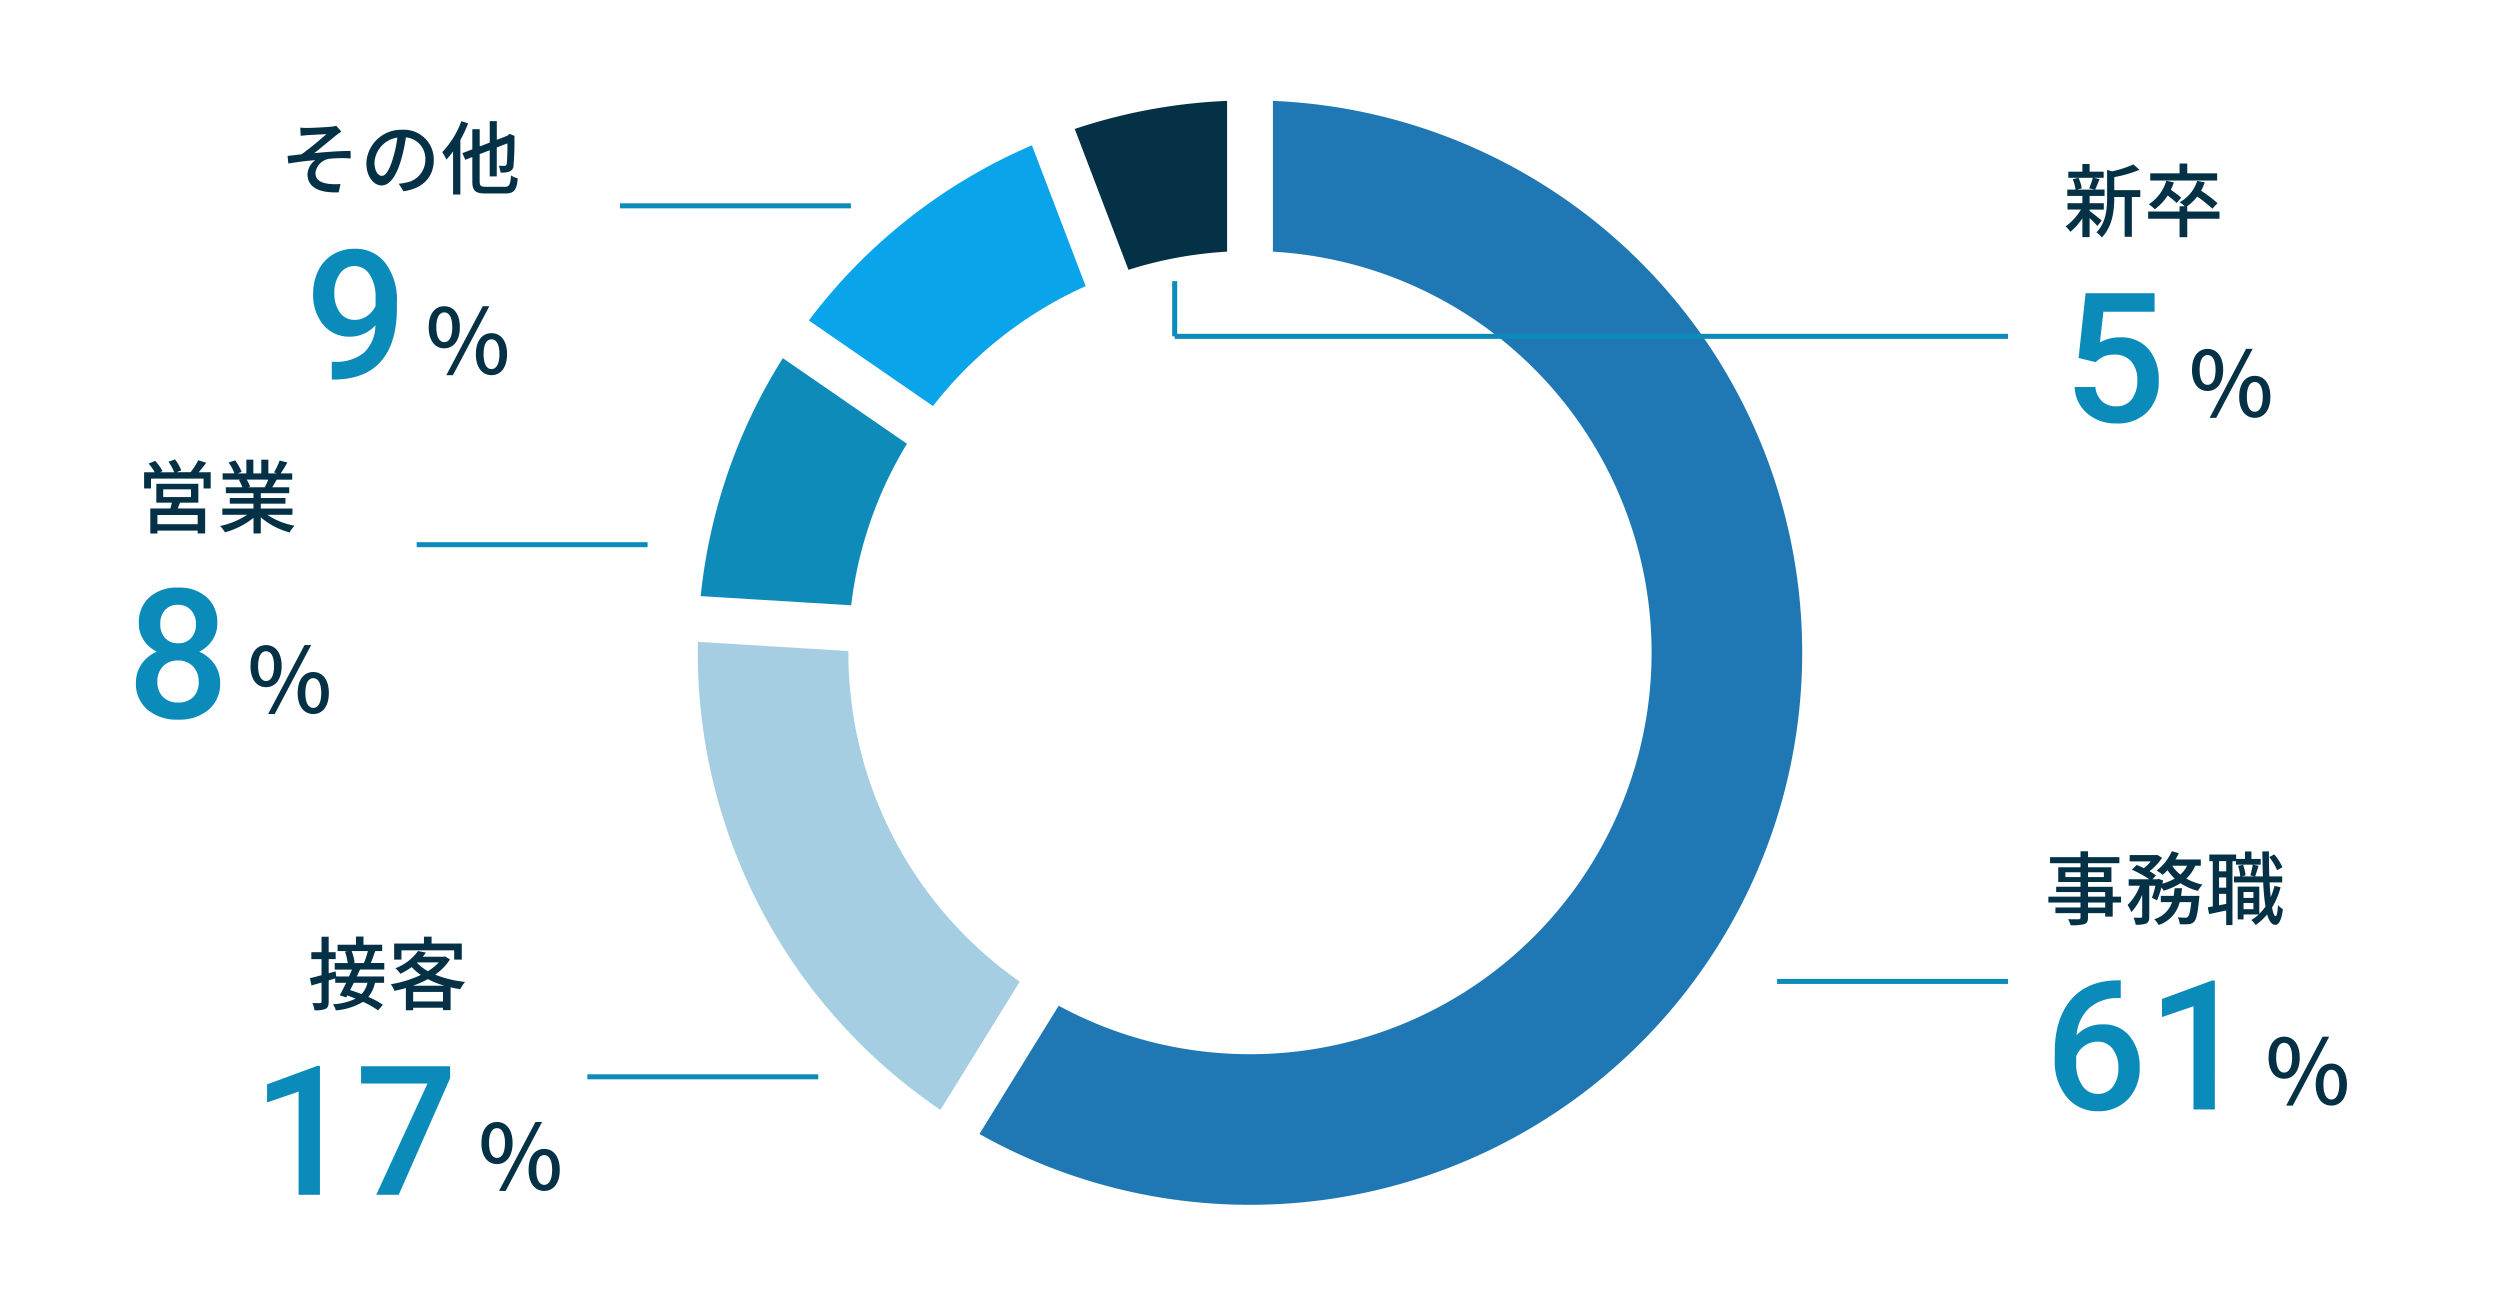 <?xml version="1.0" encoding="UTF-8"?>
<svg xmlns="http://www.w3.org/2000/svg" width="498" height="260" viewBox="0 0 498 260">
  <g transform="translate(-922 -2783)">
    <rect width="498" height="260" transform="translate(922 2783)" fill="rgba(255,255,255,0)"></rect>
    <g transform="translate(21 -19)">
      <path d="M4.563-109.905a110,110,0,0,1,99.67,74.756A110,110,0,0,1,70.187,84.7,110,110,0,0,1-53.9,95.891l15.79-25.55a80,80,0,0,0,89.472-9.008,80,80,0,0,0,24.573-86.5A80,80,0,0,0,4.563-79.87Z" transform="translate(1150 2932)" fill="#1f78b4"></path>
      <path d="M-61.662,91.092A110,110,0,0,1-109.979-2.143L-80-.312A80,80,0,0,0-45.871,65.543Z" transform="translate(1150 2932)" fill="#a6cee3"></path>
      <path d="M-109.423-11.253a110,110,0,0,1,16.366-47.4L-68.334-41.6A80,80,0,0,0-79.443-9.422Z" transform="translate(1150 2932)" fill="#0f8bba"></path>
      <path d="M-87.875-66.167a110,110,0,0,1,44.432-34.891L-32.735-73A80,80,0,0,0-63.151-49.111Z" transform="translate(1150 2932)" fill="#09a4ea"></path>
      <path d="M-34.915-104.312a110,110,0,0,1,30.352-5.594V-79.87a80,80,0,0,0-19.645,3.62Z" transform="translate(1150 2932)" fill="#043146"></path>
    </g>
    <path d="M12.1-2.224H8.688v-.992H12.1ZM8.688-5.3H12.1v.912H8.688ZM4.176-8.288v-.96H7.184v.96Zm7.664-.96v.96H8.688v-.96Zm3.424,4.864H13.6V-6.352H8.688V-7.3h4.656V-10.24H8.688v-.816h6.24v-1.2H8.688v-1.168h-1.5v1.168H1.12v1.2H7.184v.816H2.752V-7.3H7.184v.944H2.336V-5.3H7.184v.912H.784v1.168h6.4v.992H2.192V-1.1H7.184v.848c0,.272-.1.352-.384.368C6.544.128,5.584.128,4.7.1a4.6,4.6,0,0,1,.512,1.2,9.423,9.423,0,0,0,2.72-.208c.544-.208.752-.544.752-1.36V-1.1H12.1v.688h1.5v-2.8h1.664Zm11.952-.16c.08-.5.144-.992.192-1.52H25.936c-.048.528-.112,1.024-.192,1.52h-2.56V-3.3h2.24A5.29,5.29,0,0,1,21.872.112a4.408,4.408,0,0,1,.88,1.152A6.4,6.4,0,0,0,26.944-3.3h2.32c-.208,1.872-.432,2.688-.7,2.928a.613.613,0,0,1-.512.176c-.272,0-.864-.016-1.488-.08a3.88,3.88,0,0,1,.4,1.376,16.14,16.14,0,0,0,1.776,0,1.7,1.7,0,0,0,1.072-.48c.448-.48.736-1.712,1.008-4.576.032-.208.048-.592.048-.592Zm1.2-6a5.792,5.792,0,0,1-1.344,1.76,7.272,7.272,0,0,1-1.616-1.76Zm2.736,0v-1.248h-5.04a13.536,13.536,0,0,0,.656-1.264l-1.392-.384a9.542,9.542,0,0,1-3.04,3.856,8.8,8.8,0,0,1,1.232.848,10.332,10.332,0,0,0,.96-.928,9.436,9.436,0,0,0,1.424,1.68A10.6,10.6,0,0,1,23.5-6.976c.048-.224.1-.432.144-.64l-.9-.32-.224.08h-.992l.688-.752a11.084,11.084,0,0,0-1.28-.848,11.234,11.234,0,0,0,2.5-2.672l-.96-.592-.24.048H16.976v1.264h4.208a9.11,9.11,0,0,1-1.376,1.344c-.48-.24-.992-.464-1.44-.64l-.928.96a19.823,19.823,0,0,1,3.424,1.888h-4.08v1.3h2.224A10.581,10.581,0,0,1,16.56-2.72,7.14,7.14,0,0,1,17.312-1.3a11.313,11.313,0,0,0,2.16-3.472V-.432c0,.192-.064.224-.256.24s-.832.016-1.472-.016A5.275,5.275,0,0,1,18.176,1.2,5.532,5.532,0,0,0,20.288.96C20.768.7,20.88.3,20.88-.416V-6.56h1.232a17.591,17.591,0,0,1-.7,2.4l1.024.512a21.783,21.783,0,0,0,.88-2.576,4.262,4.262,0,0,1,.416.656,13.269,13.269,0,0,0,3.376-1.5,11.369,11.369,0,0,0,3.472,1.536A5.506,5.506,0,0,1,31.5-6.784a11.265,11.265,0,0,1-3.232-1.2,7.726,7.726,0,0,0,1.776-2.56Zm16.256.3a9.883,9.883,0,0,0-1.632-2.56l-.992.528a11.242,11.242,0,0,1,1.568,2.624Zm-11.2.816H34.784v-2.032h1.424ZM34.784-2.672V-4.944h1.424v2Zm1.424-3.5H34.784V-8.208h1.424Zm6.88-5.728H41.232v-1.488h-1.28V-11.9h-1.76v-.88H32.848v1.328h.688v9.008c-.352.064-.688.128-.992.176L32.8-.912c1.008-.208,2.192-.464,3.408-.72v2.9h1.248v-12.72h.7v.688h4.928ZM39.664-1.888V-3.12h1.968v1.232Zm1.968-3.424v1.184H39.664V-5.312ZM45.84-6.528a16.027,16.027,0,0,1-.768,2.24c-.1-.88-.16-1.872-.224-2.944H47.36V-8.416H44.8c-.064-1.552-.08-3.248-.08-4.992H43.408c.016,1.776.064,3.456.112,4.992H41.968c.224-.56.448-1.376.7-2.112l-1.168-.24c-.1.624-.32,1.552-.48,2.144l.8.208H39.28l.784-.192a7.842,7.842,0,0,0-.5-2.128l-.992.224a8.739,8.739,0,0,1,.432,2.1H37.76v1.184h5.824a40.336,40.336,0,0,0,.448,4.816A10.776,10.776,0,0,1,42.8-.96V-6.384H38.5V.144h1.168V-.832h3.008a8.939,8.939,0,0,1-1.456,1.1,6.7,6.7,0,0,1,.864.992A11.434,11.434,0,0,0,44.368-.848c.368,1.328.9,2.064,1.632,2.08.544.016,1.184-.592,1.5-3.12a4.8,4.8,0,0,1-.976-.816C46.448-1.3,46.288-.5,46.064-.5c-.288,0-.528-.64-.72-1.728a15.063,15.063,0,0,0,1.7-4.032Z" transform="translate(1329.25 2966)" fill="#043146"></path>
    <line x2="46" transform="translate(1276 2978.5)" fill="none" stroke="#0a8bba" stroke-width="1"></line>
    <line x2="46" transform="translate(1039 2997.5)" fill="none" stroke="#0a8bba" stroke-width="1"></line>
    <line x2="46" transform="translate(1005 2891.5)" fill="none" stroke="#0a8bba" stroke-width="1"></line>
    <line x2="46" transform="translate(1045.5 2824)" fill="none" stroke="#0a8bba" stroke-width="1"></line>
    <path d="M3.744-5.112c1.854,0,3.114-1.548,3.114-4.212S5.6-13.5,3.744-13.5s-3.1,1.512-3.1,4.176S1.89-5.112,3.744-5.112Zm0-1.224c-.918,0-1.584-.954-1.584-2.988,0-2.052.666-2.952,1.584-2.952.936,0,1.6.9,1.6,2.952C5.346-7.29,4.68-6.336,3.744-6.336ZM4.158.234H5.472L12.726-13.5H11.412Zm9,0c1.836,0,3.1-1.53,3.1-4.194s-1.26-4.176-3.1-4.176c-1.854,0-3.114,1.512-3.114,4.176S11.3.234,13.158.234Zm0-1.206c-.936,0-1.584-.954-1.584-2.988,0-2.052.648-2.952,1.584-2.952.918,0,1.584.9,1.584,2.952C14.742-1.926,14.076-.972,13.158-.972Z" transform="translate(1373.25 3003)" fill="#043146"></path>
    <path d="M15.205-25.717v3.533h-.527a8.479,8.479,0,0,0-5.73,1.969A8.238,8.238,0,0,0,6.4-14.783a6.936,6.936,0,0,1,5.256-2.162,6.551,6.551,0,0,1,5.353,2.391,9.416,9.416,0,0,1,1.96,6.17,8.8,8.8,0,0,1-2.294,6.319A7.918,7.918,0,0,1,10.652.352a7.735,7.735,0,0,1-6.214-2.83A11.132,11.132,0,0,1,2.057-9.9v-1.459q0-6.732,3.278-10.547t9.431-3.814ZM10.617-13.5a4.5,4.5,0,0,0-2.575.791A4.624,4.624,0,0,0,6.328-10.6v1.3a7.662,7.662,0,0,0,1.2,4.526,3.645,3.645,0,0,0,3.094,1.679,3.605,3.605,0,0,0,3.006-1.424A5.929,5.929,0,0,0,14.73-8.262a6.015,6.015,0,0,0-1.125-3.779A3.586,3.586,0,0,0,10.617-13.5ZM33.943,0H29.689V-20.549L23.414-18.4v-3.6L33.4-25.682h.545Z" transform="translate(1329.25 3004)" fill="#0a8bba"></path>
    <path d="M12.032-10.544a21.886,21.886,0,0,1-.784,2.384H9.12l.272-.064a9.332,9.332,0,0,0-.592-2.32Zm-.08,6.32a5.137,5.137,0,0,1-1.168,2.256c-.784-.3-1.568-.592-2.3-.8.24-.464.5-.96.736-1.456ZM15.3-6.864v-1.3H12.608c.288-.656.592-1.552.9-2.384H14.88v-1.264H11.152V-13.44H9.664v1.632H6v1.264H8l-.528.112A11.393,11.393,0,0,1,8.016-8.16H5.424v1.3h3.44c-.176.432-.384.9-.592,1.376H5.728L5.6-6.512l-1.376.384V-8.944H5.616V-10.32H4.224v-3.088H2.8v3.088H.768v1.376H2.8v3.2c-.88.24-1.68.448-2.32.592L.8-3.7l2-.576V-.48c0,.224-.08.3-.288.3s-.864,0-1.536-.016a5.869,5.869,0,0,1,.432,1.44A5.133,5.133,0,0,0,3.616.96C4.064.72,4.224.3,4.224-.48V-4.7c.432-.128.864-.272,1.3-.4v.88H7.7c-.448.928-.9,1.808-1.264,2.48l1.28.432L7.92-1.7c.544.192,1.12.4,1.68.624A11.868,11.868,0,0,1,5.072.048a4.07,4.07,0,0,1,.576,1.216,12.3,12.3,0,0,0,5.408-1.7,18.991,18.991,0,0,1,3.008,1.7l.96-1.12a17.012,17.012,0,0,0-2.9-1.552A6.576,6.576,0,0,0,13.44-4.224h1.824V-5.488H9.824c.224-.48.448-.944.64-1.376ZM18.72-10.7h10.5v1.856h1.52v-3.2H24.72v-1.376H23.2v1.376H17.264v3.2H18.72Zm2.3,7.056a20.52,20.52,0,0,0,2.96-1.312,18.385,18.385,0,0,0,3.3,1.312Zm.032,3.136v-1.9h5.936v1.9ZM21.9-8.288H26.16A9.991,9.991,0,0,1,24-6.544a9.085,9.085,0,0,1-2.192-1.664Zm5.5-1.2-.272.064h-4.16q.336-.408.624-.816l-1.568-.32A9.915,9.915,0,0,1,17.5-7.12a4.35,4.35,0,0,1,.992,1.1A12.738,12.738,0,0,0,20.752-7.36a10.83,10.83,0,0,0,1.84,1.568,22.959,22.959,0,0,1-6,1.856,5.3,5.3,0,0,1,.736,1.312c.752-.16,1.52-.336,2.272-.56V1.248h1.456V.736h5.936v.48h1.52V-3.328c.624.144,1.264.272,1.92.368a7.283,7.283,0,0,1,.96-1.44,22.194,22.194,0,0,1-5.968-1.456,10.425,10.425,0,0,0,2.96-3.024Z" transform="translate(983.25 2983)" fill="#043146"></path>
    <path d="M12.128-.576H4.112v-1.84h8.016ZM5.264-7.52H10.8v1.536H5.264Zm6.992,2.656v-3.76H3.888v3.76h3.1c-.1.368-.192.784-.3,1.152h-4V1.28H4.112V.7h8.016v.56h1.488V-3.712H8.144c.144-.352.3-.752.464-1.152Zm.08-6.064c.48-.56,1.008-1.232,1.5-1.888l-1.584-.5a16.731,16.731,0,0,1-1.536,2.384H7.92l.944-.368a9.629,9.629,0,0,0-1.248-2.176l-1.3.448a11.316,11.316,0,0,1,1.136,2.1H4.624l.5-.224A9.923,9.923,0,0,0,3.664-13.2l-1.3.544a10.827,10.827,0,0,1,1.2,1.728H1.456V-7.7H2.832V-9.664H13.3V-7.7H14.72v-3.232ZM26.192-9.456a14.929,14.929,0,0,1-.7,1.52H22.112l.464-.1a6.731,6.731,0,0,0-.688-1.424Zm4.816,7.008V-3.7H24.7v-.976h4.912v-1.12H24.7v-.96h5.664V-7.936H26.976c.272-.448.592-.976.9-1.52H30.96V-10.7h-2.3a25.035,25.035,0,0,0,1.328-2.176l-1.536-.384a13.945,13.945,0,0,1-1.12,2.368l.608.192H26.208V-13.44H24.8V-10.7H23.216V-13.44H21.824V-10.7h-1.76l.816-.3A11.121,11.121,0,0,0,19.6-13.3l-1.3.432a12,12,0,0,1,1.168,2.16H17.1v1.248h3.632l-.384.064a7.926,7.926,0,0,1,.672,1.456h-3.28v1.184h5.5v.96h-4.72v1.12h4.72V-3.7H17.04v1.248h4.944A15.524,15.524,0,0,1,16.592-.224a6.677,6.677,0,0,1,.976,1.264,15.892,15.892,0,0,0,5.68-2.88v3.1H24.7V-1.952a14.273,14.273,0,0,0,5.728,3.008,6.682,6.682,0,0,1,.992-1.328A14.694,14.694,0,0,1,26-2.448Z" transform="translate(949.25 2888)" fill="#043146"></path>
    <path d="M4.064-12.08l.08,1.632c.416-.032.912-.1,1.328-.128.672-.048,3.1-.16,3.792-.208A60.681,60.681,0,0,1,4.32-6.768c-.816.1-1.92.24-2.784.32l.144,1.52c1.792-.3,3.776-.544,5.376-.672A3.716,3.716,0,0,0,5.5-2.8C5.5-.24,7.744.976,11.728.816l.336-1.664A11.755,11.755,0,0,1,9.712-.88c-1.456-.192-2.624-.7-2.624-2.176A3.25,3.25,0,0,1,10-5.888a25.8,25.8,0,0,1,4.1-.048l-.016-1.5c-2.144,0-4.928.208-7.232.448,1.2-.944,3.2-2.624,4.368-3.568a9.982,9.982,0,0,1,1.024-.72l-1.008-1.168a5.456,5.456,0,0,1-.976.176c-.944.112-4.112.256-4.8.256A12.714,12.714,0,0,1,4.064-12.08ZM30.656-5.616a5.922,5.922,0,0,0-6.272-6.032,6.935,6.935,0,0,0-7.152,6.656c0,2.672,1.456,4.432,3.04,4.432s2.912-1.808,3.872-5.072a31.86,31.86,0,0,0,.96-4.5,4.254,4.254,0,0,1,3.872,4.464A4.6,4.6,0,0,1,25.1-1.12,9.889,9.889,0,0,1,23.68-.9l.944,1.5C28.512.048,30.656-2.256,30.656-5.616Zm-11.808.464a5.348,5.348,0,0,1,4.56-4.944,25.473,25.473,0,0,1-.88,4.128c-.736,2.464-1.488,3.5-2.208,3.5C19.632-2.464,18.848-3.312,18.848-5.152Zm17.3-8.208A17.784,17.784,0,0,1,32.352-7.2a11.416,11.416,0,0,1,.816,1.488A17.474,17.474,0,0,0,34.5-7.328V1.248h1.456V-9.616A25.815,25.815,0,0,0,37.5-12.928ZM41.1-.288c-1.1,0-1.3-.192-1.3-1.12V-6.8l2-.768v5.2h1.408v-5.76l2.112-.816A38.539,38.539,0,0,1,45.2-4.88c-.1.352-.24.416-.48.416-.208,0-.72,0-1.12-.016a4.26,4.26,0,0,1,.352,1.36,5.359,5.359,0,0,0,1.68-.16,1.319,1.319,0,0,0,.912-1.264,54.343,54.343,0,0,0,.176-5.648l.064-.224-1.024-.416-.256.208-.224.176-2.064.8v-3.728H41.808V-9.1l-2,.768V-11.76H38.336v4l-1.984.768.592,1.328,1.392-.56v4.8c0,1.952.592,2.464,2.672,2.464H44.88c1.84,0,2.288-.736,2.512-3.008a4.207,4.207,0,0,1-1.344-.592C45.9-.72,45.728-.288,44.784-.288Z" transform="translate(977.75 2820.5)" fill="#043146"></path>
    <path d="M3.744-5.112c1.854,0,3.114-1.548,3.114-4.212S5.6-13.5,3.744-13.5s-3.1,1.512-3.1,4.176S1.89-5.112,3.744-5.112Zm0-1.224c-.918,0-1.584-.954-1.584-2.988,0-2.052.666-2.952,1.584-2.952.936,0,1.6.9,1.6,2.952C5.346-7.29,4.68-6.336,3.744-6.336ZM4.158.234H5.472L12.726-13.5H11.412Zm9,0c1.836,0,3.1-1.53,3.1-4.194s-1.26-4.176-3.1-4.176c-1.854,0-3.114,1.512-3.114,4.176S11.3.234,13.158.234Zm0-1.206c-.936,0-1.584-.954-1.584-2.988,0-2.052.648-2.952,1.584-2.952.918,0,1.584.9,1.584,2.952C14.742-1.926,14.076-.972,13.158-.972Z" transform="translate(1017.25 3020)" fill="#043146"></path>
    <path d="M3.744-5.112c1.854,0,3.114-1.548,3.114-4.212S5.6-13.5,3.744-13.5s-3.1,1.512-3.1,4.176S1.89-5.112,3.744-5.112Zm0-1.224c-.918,0-1.584-.954-1.584-2.988,0-2.052.666-2.952,1.584-2.952.936,0,1.6.9,1.6,2.952C5.346-7.29,4.68-6.336,3.744-6.336ZM4.158.234H5.472L12.726-13.5H11.412Zm9,0c1.836,0,3.1-1.53,3.1-4.194s-1.26-4.176-3.1-4.176c-1.854,0-3.114,1.512-3.114,4.176S11.3.234,13.158.234Zm0-1.206c-.936,0-1.584-.954-1.584-2.988,0-2.052.648-2.952,1.584-2.952.918,0,1.584.9,1.584,2.952C14.742-1.926,14.076-.972,13.158-.972Z" transform="translate(971.25 2925)" fill="#043146"></path>
    <path d="M3.744-5.112c1.854,0,3.114-1.548,3.114-4.212S5.6-13.5,3.744-13.5s-3.1,1.512-3.1,4.176S1.89-5.112,3.744-5.112Zm0-1.224c-.918,0-1.584-.954-1.584-2.988,0-2.052.666-2.952,1.584-2.952.936,0,1.6.9,1.6,2.952C5.346-7.29,4.68-6.336,3.744-6.336ZM4.158.234H5.472L12.726-13.5H11.412Zm9,0c1.836,0,3.1-1.53,3.1-4.194s-1.26-4.176-3.1-4.176c-1.854,0-3.114,1.512-3.114,4.176S11.3.234,13.158.234Zm0-1.206c-.936,0-1.584-.954-1.584-2.988,0-2.052.648-2.952,1.584-2.952.918,0,1.584.9,1.584,2.952C14.742-1.926,14.076-.972,13.158-.972Z" transform="translate(1006.75 2857.5)" fill="#043146"></path>
    <path d="M13.482,0H9.229V-20.549L2.953-18.4v-3.6l9.984-3.674h.545ZM39.41-23.221,29.18,0H24.7L34.91-22.166H21.674v-3.428H39.41Z" transform="translate(972.25 3021)" fill="#0a8bba"></path>
    <path d="M18.035-18.844a5.95,5.95,0,0,1-.967,3.349,6.706,6.706,0,0,1-2.637,2.312,7.3,7.3,0,0,1,3.085,2.549A6.429,6.429,0,0,1,18.6-6.979a6.715,6.715,0,0,1-2.285,5.353A8.969,8.969,0,0,1,10.23.352,9,9,0,0,1,4.122-1.635,6.709,6.709,0,0,1,1.828-6.979a6.5,6.5,0,0,1,1.09-3.691,7,7,0,0,1,3.059-2.514A6.668,6.668,0,0,1,3.366-15.5a5.99,5.99,0,0,1-.958-3.349,6.658,6.658,0,0,1,2.109-5.186,8.149,8.149,0,0,1,5.7-1.916,8.175,8.175,0,0,1,5.713,1.916A6.658,6.658,0,0,1,18.035-18.844ZM14.326-7.189a4.219,4.219,0,0,0-1.134-3.067,3.985,3.985,0,0,0-3-1.169,3.943,3.943,0,0,0-2.979,1.16A4.25,4.25,0,0,0,6.1-7.189,4.117,4.117,0,0,0,7.2-4.184,4.043,4.043,0,0,0,10.23-3.059a4.056,4.056,0,0,0,3.015-1.09A4.13,4.13,0,0,0,14.326-7.189Zm-.545-11.5a3.972,3.972,0,0,0-.967-2.751,3.316,3.316,0,0,0-2.6-1.081,3.344,3.344,0,0,0-2.584,1.028,3.973,3.973,0,0,0-.949,2.8,3.957,3.957,0,0,0,.958,2.795,3.357,3.357,0,0,0,2.593,1.037,3.357,3.357,0,0,0,2.593-1.037A3.957,3.957,0,0,0,13.781-18.686Z" transform="translate(947.25 2926)" fill="#0a8bba"></path>
    <path d="M14.027-10.705a6.69,6.69,0,0,1-5.01,2.268A6.691,6.691,0,0,1,3.639-10.8a9.283,9.283,0,0,1-2-6.214A10.187,10.187,0,0,1,2.654-21.6a7.6,7.6,0,0,1,2.9-3.2,8.229,8.229,0,0,1,4.359-1.143,7.393,7.393,0,0,1,6.135,2.883,12.142,12.142,0,0,1,2.268,7.717v1.2q0,6.926-3.129,10.564T5.854.105h-.51V-3.428h.615a8.747,8.747,0,0,0,5.8-1.819A7.584,7.584,0,0,0,14.027-10.705ZM9.914-11.777a4.311,4.311,0,0,0,2.408-.738,4.865,4.865,0,0,0,1.74-2.039v-1.67a8.018,8.018,0,0,0-1.16-4.553A3.5,3.5,0,0,0,9.9-22.5a3.453,3.453,0,0,0-2.944,1.521,6.392,6.392,0,0,0-1.1,3.841,6.313,6.313,0,0,0,1.107,3.885A3.508,3.508,0,0,0,9.914-11.777Z" transform="translate(982.75 2858.5)" fill="#0a8bba"></path>
    <path d="M5.888-10.576a15.409,15.409,0,0,1-.72,2.1l1.1.24H2.752l.928-.24a7.4,7.4,0,0,0-.64-2.1Zm1.776,8.5c-.368-.3-1.84-1.5-2.416-1.9v-.272H8.08V-5.52H5.248V-6.976H8.224V-8.24H6.352c.272-.544.576-1.328.88-2.08l-1.12-.256H8.048v-1.232h-2.8v-1.52H3.808v1.52h-2.8v1.232H2.976L1.888-10.3a7.669,7.669,0,0,1,.56,2.064H.8v1.264H3.808V-5.52H.848v1.264H3.52A10.933,10.933,0,0,1,.464-.9,6.131,6.131,0,0,1,1.424.176,12.036,12.036,0,0,0,3.808-2.512V1.232h1.44V-2.56C5.84-2,6.48-1.36,6.8-.976Zm7.68-6.048H10.16V-10.72a24.384,24.384,0,0,0,5.024-1.456l-1.2-1.072a21.133,21.133,0,0,1-4.256,1.376l-.992-.288v5.536c0,2.208-.192,4.944-2.128,6.912A3.586,3.586,0,0,1,7.664,1.312c2.208-2.224,2.5-5.552,2.5-7.92v-.144h2.064v7.92h1.44v-7.92h1.68Zm15.312-3.344H24.7v-1.952H23.168v1.952h-5.84v1.424H30.656ZM23.488-6.624a19.7,19.7,0,0,0-2.064-1.552,12.085,12.085,0,0,0,.608-1.488L20.528-10A8.365,8.365,0,0,1,17.04-5.312a9.424,9.424,0,0,1,1.2.992A10.263,10.263,0,0,0,20.8-7.056a17.983,17.983,0,0,1,1.792,1.488ZM31.12-3.856H24.7V-4.912h-.016a9.154,9.154,0,0,0,2-1.936A28.011,28.011,0,0,1,29.7-4.432l1.04-1.1a28.54,28.54,0,0,0-3.28-2.48,9.161,9.161,0,0,0,.72-1.664l-1.5-.288A7.329,7.329,0,0,1,23.2-5.728a7.2,7.2,0,0,1,.992.816H23.168v1.056H16.912v1.424h6.256v3.68H24.7v-3.68H31.12Z" transform="translate(1333 2829)" fill="#043146"></path>
    <line x2="166" transform="translate(1156 2850)" fill="none" stroke="#0a8bba" stroke-width="1"></line>
    <line y1="11" transform="translate(1156 2839)" fill="none" stroke="#0a8bba" stroke-width="1"></line>
    <path d="M3.744-5.112c1.854,0,3.114-1.548,3.114-4.212S5.6-13.5,3.744-13.5s-3.1,1.512-3.1,4.176S1.89-5.112,3.744-5.112Zm0-1.224c-.918,0-1.584-.954-1.584-2.988,0-2.052.666-2.952,1.584-2.952.936,0,1.6.9,1.6,2.952C5.346-7.29,4.68-6.336,3.744-6.336ZM4.158.234H5.472L12.726-13.5H11.412Zm9,0c1.836,0,3.1-1.53,3.1-4.194s-1.26-4.176-3.1-4.176c-1.854,0-3.114,1.512-3.114,4.176S11.3.234,13.158.234Zm0-1.206c-.936,0-1.584-.954-1.584-2.988,0-2.052.648-2.952,1.584-2.952.918,0,1.584.9,1.584,2.952C14.742-1.926,14.076-.972,13.158-.972Z" transform="translate(1358 2866)" fill="#043146"></path>
    <path d="M3.059-12.691l1.389-12.9H18.193V-21.9H8l-.7,6.117A7.9,7.9,0,0,1,11.3-16.8a7.13,7.13,0,0,1,5.687,2.338,9.265,9.265,0,0,1,2.03,6.293A8.527,8.527,0,0,1,16.77-1.96,8.212,8.212,0,0,1,10.6.352a8.6,8.6,0,0,1-5.827-2,7.213,7.213,0,0,1-2.5-5.265H6.4A4.511,4.511,0,0,0,7.734-4.052a4.064,4.064,0,0,0,2.848.993,3.672,3.672,0,0,0,3.067-1.406,6.069,6.069,0,0,0,1.1-3.832A5.363,5.363,0,0,0,13.535-12a4.242,4.242,0,0,0-3.34-1.362,5.556,5.556,0,0,0-1.969.308,5.576,5.576,0,0,0-1.758,1.2Z" transform="translate(1333 2867)" fill="#0a8bba"></path>
  </g>
</svg>

